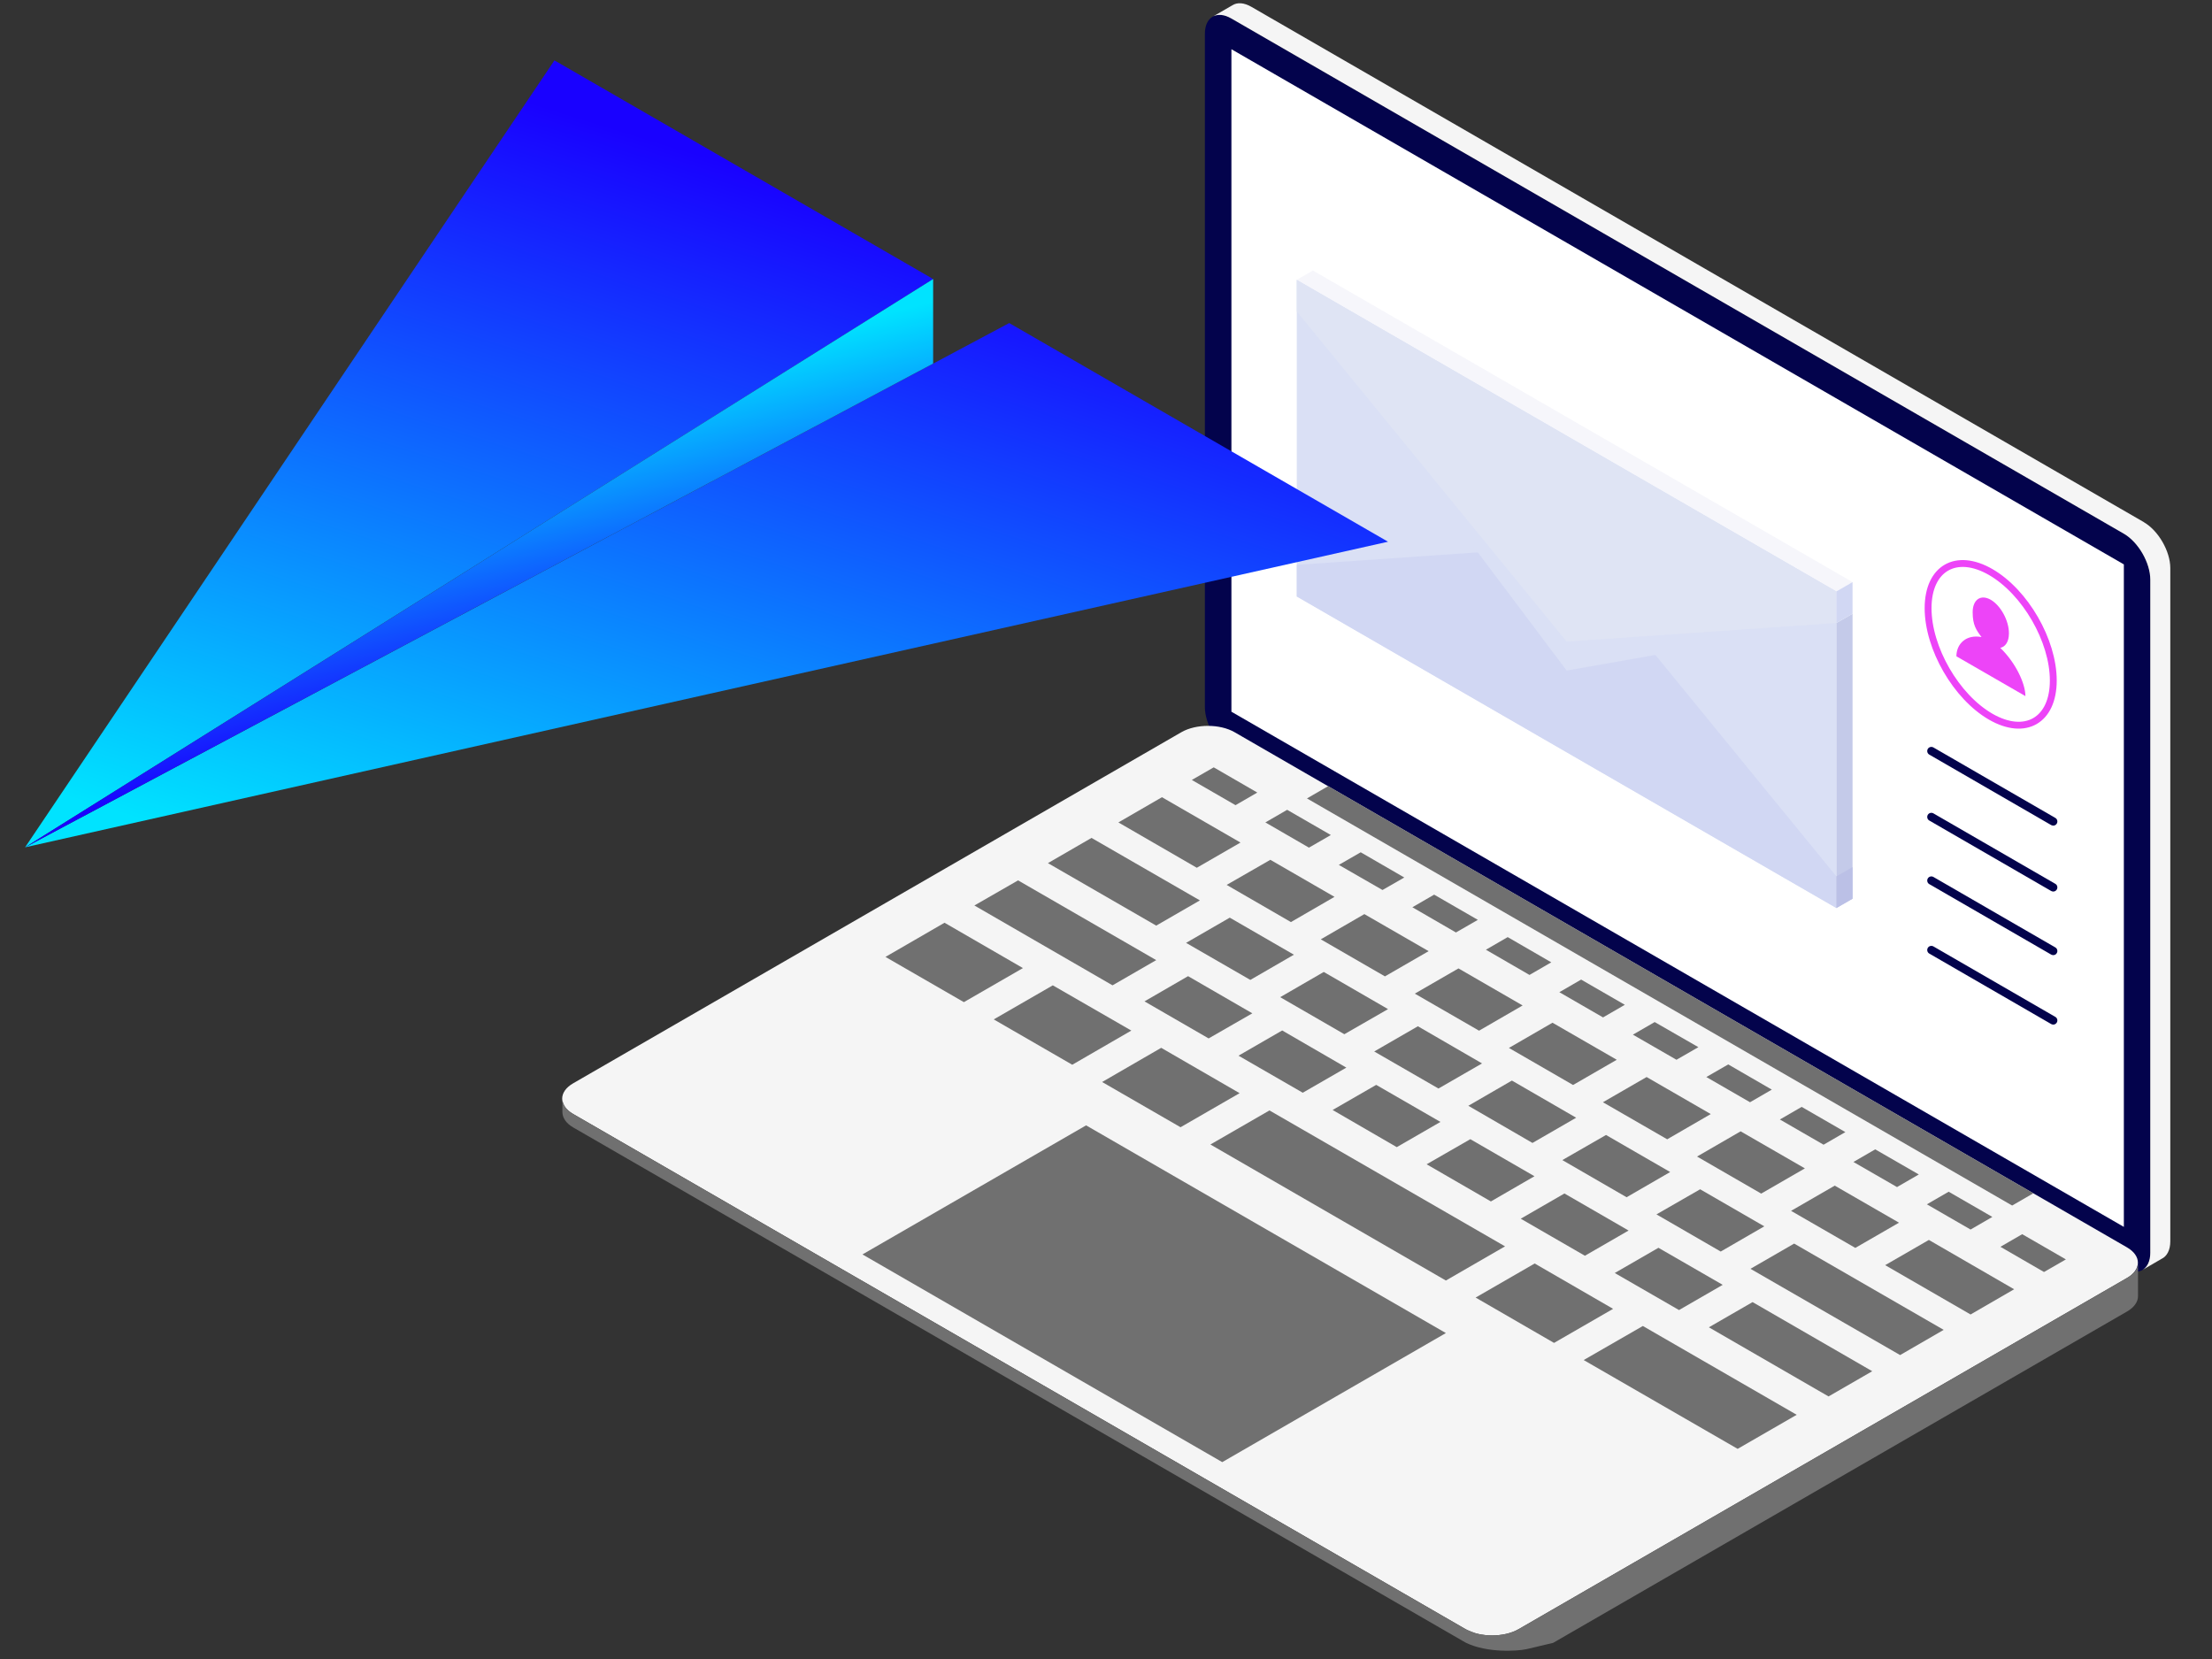 <?xml version="1.0" encoding="UTF-8"?>
<svg xmlns="http://www.w3.org/2000/svg" xmlns:xlink="http://www.w3.org/1999/xlink" version="1.1" viewBox="0 0 2000 1500">
  <rect x="0" y="0" width="2000" height="1500" fill="#333333" stroke="none"/>
  <defs>
    <style>
      .st0 {
        fill: #03034c;
      }

      .st1 {
        fill: url(#linear-gradient2);
      }

      .st2 {
        fill: none;
        stroke: #ed44f8;
        stroke-linecap: round;
        stroke-linejoin: round;
        stroke-width: 6.2px;
      }

      .st3 {
        fill: #d1d7f3;
      }

      .st4 {
        fill: #bbc0e6;
      }

      .st5 {
        fill: #fff;
      }

      .st6 {
        fill: url(#linear-gradient1);
      }

      .st7 {
        fill: #c4cae9;
      }

      .st8, .st9 {
        fill: #dae0f5;
      }

      .st10 {
        isolation: isolate;
      }

      .st11 {
        fill: #f6f6fb;
      }

      .st12 {
        fill: #dfe4f4;
      }

      .st13 {
        fill: #f5f5f5;
      }

      .st9 {
        mix-blend-mode: multiply;
      }

      .st14 {
        fill: #ed44f8;
      }

      .st15 {
        fill: url(#linear-gradient);
      }

      .st16 {
        fill: #707070;
      }
    </style>
    <linearGradient id="linear-gradient" x1="1669.6" y1="7696.6" x2="1878.3" y2="8496.7" gradientTransform="translate(-6196.1 5997.2) rotate(-150) skewX(-30)" gradientUnits="userSpaceOnUse">
      <stop offset="0" stop-color="#00e3ff"></stop>
      <stop offset="1" stop-color="#1901ff"></stop>
    </linearGradient>
    <linearGradient id="linear-gradient1" x1="1348" y1="7780.5" x2="1556.9" y2="8581.2" xlink:href="#linear-gradient"></linearGradient>
    <linearGradient id="linear-gradient2" x1="401.5" y1="387.7" x2="466" y2="635.1" gradientTransform="matrix(1,0,0,1,0,0)" xlink:href="#linear-gradient"></linearGradient>
  </defs>
  <g class="st10">
    <g id="Layer_1">
      <g id="Layer_2">
        <g>
          <path class="st0" d="M1944.3,1132.7c0,15.3-10.8,21.5-24,13.9l-806.9-465.8c-13.2-7.6-24-26.3-24-41.6V30.6c0-15.3,10.8-21.5,24-13.9l806.9,465.8c13.2,7.6,24,26.4,24,41.6v608.6Z"></path>
          <path class="st13" d="M1938.4,472.1L1131.5,6.2c-6.7-3.9-12.8-4.2-17.1-1.5h0s-17.3,10-17.3,10h0c4.3-2.1,10-1.6,16.2,2l806.9,465.8c13.2,7.6,24,26.4,24,41.6v608.6c0,7.6-2.7,12.9-7,15.5h0s17.2-10,17.2-10h0c4.8-2.3,7.9-7.8,7.9-15.9v-608.6c0-15.3-10.8-34-24-41.6Z"></path>
          <polygon class="st5" points="1920.3 1109.3 1113.4 643.5 1113.4 44.5 1920.3 510.3 1920.3 1109.3"></polygon>
        </g>
        <g>
          <path class="st13" d="M1373.1,1473c-13.2,7.6-34.8,7.6-48,0l-806.9-465.8c-13.2-7.6-13.2-20.1,0-27.7l550-317.5c13.2-7.6,34.8-7.6,48,0l806.9,465.8c13.2,7.6,13.2,20.1,0,27.7l-550,317.5Z"></path>
          <g>
            <g>
              <polygon class="st16" points="1117.1 728 1077.6 705.2 1097.4 693.8 1136.8 716.6 1117.1 728"></polygon>
              <polygon class="st16" points="1183.5 766.4 1144.1 743.6 1163.8 732.2 1203.3 755 1183.5 766.4"></polygon>
              <polygon class="st16" points="1250 804.7 1210.5 782 1230.3 770.6 1269.7 793.4 1250 804.7"></polygon>
              <polygon class="st16" points="1316.4 843.1 1277 820.3 1296.7 808.9 1336.2 831.7 1316.4 843.1"></polygon>
              <polygon class="st16" points="1382.9 881.5 1343.5 858.7 1363.2 847.3 1402.6 870.1 1382.9 881.5"></polygon>
              <polygon class="st16" points="1449.4 919.9 1409.9 897.1 1429.6 885.7 1469.1 908.5 1449.4 919.9"></polygon>
              <polygon class="st16" points="1515.8 958.2 1476.4 935.5 1496.1 924.1 1535.6 946.8 1515.8 958.2"></polygon>
              <polygon class="st16" points="1582.3 996.6 1542.8 973.8 1562.6 962.4 1602 985.2 1582.3 996.6"></polygon>
              <polygon class="st16" points="1648.8 1035 1609.3 1012.2 1629 1000.8 1668.5 1023.6 1648.8 1035"></polygon>
              <polygon class="st16" points="1715.2 1073.3 1675.8 1050.6 1695.5 1039.2 1734.9 1061.9 1715.2 1073.3"></polygon>
              <polygon class="st16" points="1781.7 1111.7 1742.2 1088.9 1761.9 1077.5 1801.4 1100.3 1781.7 1111.7"></polygon>
              <polygon class="st16" points="1848.1 1150.1 1808.7 1127.3 1828.4 1115.9 1867.9 1138.7 1848.1 1150.1"></polygon>
            </g>
            <polygon class="st16" points="1082.1 784.6 1011.2 743.6 1050.6 720.8 1121.6 761.8 1082.1 784.6"></polygon>
            <polygon class="st16" points="1045.4 836.9 947.5 780.4 986.9 757.6 1084.9 814.1 1045.4 836.9"></polygon>
            <polygon class="st16" points="1005.9 890.9 881 818.7 920.5 796 1045.4 868.1 1005.9 890.9"></polygon>
            <polygon class="st16" points="871.5 906.1 800.6 865.2 854 834.3 924.9 875.3 871.5 906.1"></polygon>
            <polygon class="st16" points="969.5 962.7 898.5 921.7 951.9 890.9 1022.9 931.8 969.5 962.7"></polygon>
            <polygon class="st16" points="1067.4 1019.2 996.5 978.3 1049.9 947.4 1120.8 988.4 1067.4 1019.2"></polygon>
            <polygon class="st16" points="1405.1 1214.2 1334.2 1173.2 1387.6 1142.4 1458.5 1183.4 1405.1 1214.2"></polygon>
            <polygon class="st16" points="1571.1 1310 1431.9 1229.7 1485.4 1198.9 1624.5 1279.2 1571.1 1310"></polygon>
            <polygon class="st16" points="1307.3 1157.8 1094.4 1034.8 1147.8 1004 1360.8 1126.9 1307.3 1157.8"></polygon>
            <polygon class="st16" points="1167.2 833.7 1109.1 800.1 1148.6 777.4 1206.6 810.9 1167.2 833.7"></polygon>
            <polygon class="st16" points="1130.5 886 1072.4 852.5 1111.9 829.7 1169.9 863.2 1130.5 886"></polygon>
            <polygon class="st16" points="1092.8 938.9 1034.8 905.4 1074.2 882.6 1132.3 916.2 1092.8 938.9"></polygon>
            <polygon class="st16" points="1177.9 988 1119.8 954.5 1159.3 931.7 1217.3 965.3 1177.9 988"></polygon>
            <polygon class="st16" points="1262.9 1037.2 1204.9 1003.6 1244.3 980.9 1302.4 1014.4 1262.9 1037.2"></polygon>
            <polygon class="st16" points="1348 1086.3 1289.9 1052.7 1329.4 1030 1387.4 1063.5 1348 1086.3"></polygon>
            <polygon class="st16" points="1433 1135.4 1375 1101.9 1414.5 1079.1 1472.5 1112.6 1433 1135.4"></polygon>
            <polygon class="st16" points="1518.1 1184.5 1460 1151 1499.5 1128.2 1557.6 1161.7 1518.1 1184.5"></polygon>
            <polygon class="st16" points="1653.3 1262.6 1545.1 1200.1 1584.6 1177.3 1692.8 1239.8 1653.3 1262.6"></polygon>
            <polygon class="st16" points="1215.5 935.1 1157.5 901.6 1196.9 878.8 1255 912.4 1215.5 935.1"></polygon>
            <polygon class="st16" points="1300.6 984.2 1242.5 950.7 1282 927.9 1340 961.5 1300.6 984.2"></polygon>
            <polygon class="st16" points="1385.6 1033.4 1327.6 999.8 1367 977 1425.1 1010.6 1385.6 1033.4"></polygon>
            <polygon class="st16" points="1470.7 1082.5 1412.6 1048.9 1452.1 1026.2 1510.1 1059.7 1470.7 1082.5"></polygon>
            <polygon class="st16" points="1555.8 1131.6 1497.7 1098 1537.2 1075.3 1595.2 1108.8 1555.8 1131.6"></polygon>
            <polygon class="st16" points="1718 1225.2 1582.7 1147.2 1622.2 1124.4 1757.4 1202.4 1718 1225.2"></polygon>
            <polygon class="st16" points="1252.2 882.8 1194.2 849.3 1233.6 826.5 1291.7 860 1252.2 882.8"></polygon>
            <polygon class="st16" points="1337.3 931.9 1279.2 898.4 1318.7 875.6 1376.7 909.1 1337.3 931.9"></polygon>
            <polygon class="st16" points="1422.3 981 1364.3 947.5 1403.7 924.7 1461.8 958.2 1422.3 981"></polygon>
            <polygon class="st16" points="1507.4 1030.1 1449.3 996.6 1488.8 973.8 1546.8 1007.3 1507.4 1030.1"></polygon>
            <polygon class="st16" points="1592.4 1079.2 1534.4 1045.7 1573.8 1022.9 1631.9 1056.4 1592.4 1079.2"></polygon>
            <polygon class="st16" points="1677.5 1128.3 1619.4 1094.8 1658.9 1072 1717 1105.5 1677.5 1128.3"></polygon>
            <polygon class="st16" points="1781.7 1188.5 1704.5 1143.9 1744 1121.1 1821.1 1165.7 1781.7 1188.5"></polygon>
          </g>
          <polygon class="st16" points="1819.3 1090 1181.7 721.9 1200.9 710.8 1838.5 1078.9 1819.3 1090"></polygon>
          <polygon class="st16" points="1307.3 1205.3 982 1017.5 779.8 1134.2 1105.1 1322 1307.3 1205.3"></polygon>
          <path class="st16" d="M1923.1,1155.5l-550,317.5c-10.5,6.1-26.3,7.3-38.9,3.7,0,0-7.9-3-9.1-3.7l-806.9-465.8c-.9-.5-1.8-1.1-2.5-1.7,0,0,0,0-.1,0h0c-.2-.2-.4-.3-.6-.5-.5-.4-.9-.7-1.3-1.1-.2-.2-.4-.4-.6-.6-.5-.5-1-1-1.4-1.5,0,0-.1-.1-.2-.2,0,0,0,0,0-.1-.5-.6-.9-1.2-1.2-1.9-1.1-1.9-1.7-3.8-1.8-5.8h0v11.6h0c0,5.1,3.2,10.2,9.8,14l806.9,465.8c19.3,9.5,46.8,7.7,55,5.9,8.2-1.8,15.5-3.8,24.1-5.7l518.9-299.6c6.7-3.9,10-9,9.9-14v-30c0,5-3.4,9.9-9.9,13.7Z"></path>
        </g>
        <path class="st0" d="M1856.5,746.5c-.6,0-1.3-.2-1.9-.5l-110.2-63.7c-1.8-1-2.4-3.3-1.4-5.1,1-1.8,3.3-2.4,5.1-1.4l110.2,63.7c1.8,1,2.4,3.3,1.4,5.1-.7,1.2-1.9,1.9-3.2,1.9Z"></path>
        <path class="st0" d="M1856.5,806.1c-.6,0-1.3-.2-1.9-.5l-110.2-63.7c-1.8-1-2.4-3.3-1.4-5.1,1-1.8,3.3-2.4,5.1-1.4l110.2,63.7c1.8,1,2.4,3.3,1.4,5.1-.7,1.2-1.9,1.9-3.2,1.9Z"></path>
        <path class="st0" d="M1856.5,863.6c-.6,0-1.3-.2-1.9-.5l-110.2-63.7c-1.8-1-2.4-3.3-1.4-5.1,1-1.8,3.3-2.4,5.1-1.4l110.2,63.7c1.8,1,2.4,3.3,1.4,5.1-.7,1.2-1.9,1.9-3.2,1.9Z"></path>
        <path class="st0" d="M1856.5,926.4c-.6,0-1.3-.2-1.9-.5l-110.2-63.7c-1.8-1-2.4-3.3-1.4-5.1,1-1.8,3.3-2.4,5.1-1.4l110.2,63.7c1.8,1,2.4,3.3,1.4,5.1-.7,1.2-1.9,1.9-3.2,1.9Z"></path>
        <path class="st2" d="M1743.3,549.9c0-36.1,25.3-50.7,56.6-32.7,31.3,18.1,56.6,62,56.6,98.1s-25.3,50.7-56.6,32.7c-31.3-18.1-56.6-62-56.6-98.1Z"></path>
        <path class="st14" d="M1808.4,585.8c4.8-.9,8-5.6,8-13.2,0-11.5-7.4-25-16.4-30.3-9.1-5.2-16.4-.2-16.4,11.3s3.2,16,8,22.4c-13.9-2.6-22.7,6.1-22.7,17.4,2.4,1.4,31.2,18,31.2,18,0,0,28.8,16.6,31.2,18,0-11.3-8.8-30.2-22.7-43.6Z"></path>
        <g>
          <polygon class="st8" points="1660.4 821 1172.5 539.3 1172.5 253 1660.4 534.7 1660.4 821"></polygon>
          <polygon class="st11" points="1660.4 534.7 1172.5 253 1187.1 244.6 1675 526.3 1660.4 534.7"></polygon>
          <polygon class="st3" points="1660.4 821 1660.4 792.4 1416.4 493.9 1172.5 510.7 1172.5 539.3 1660.4 821"></polygon>
          <polygon class="st9" points="1172.5 281.6 1416.5 606.3 1660.4 563.3 1172.5 281.6"></polygon>
          <polygon class="st12" points="1172.5 253 1172.5 281.6 1416.5 580.1 1660.4 563.3 1660.4 534.7 1172.5 253"></polygon>
          <polygon class="st7" points="1675 812.6 1660.4 821 1660.4 563.3 1675 554.9 1675 812.6"></polygon>
          <polygon class="st3" points="1675 554.9 1660.4 563.3 1660.4 534.7 1675 526.3 1675 554.9"></polygon>
          <polygon class="st4" points="1675 812.6 1660.4 821 1660.4 792.4 1675 784 1675 812.6"></polygon>
        </g>
        <g>
          <polygon class="st15" points="501.3 54.6 262 410.3 22.7 766.1 433.2 509.2 843.7 252.3 501.3 54.6"></polygon>
          <polygon class="st6" points="912.5 292.1 467.6 529.1 22.7 766.1 22.7 766.1 638.8 627.9 1255 489.8 912.5 292.1"></polygon>
          <polygon class="st1" points="843.7 252.3 843.7 328.7 22.7 766.1 843.7 252.3"></polygon>
        </g>
      </g>
    </g>
  </g>
</svg>
